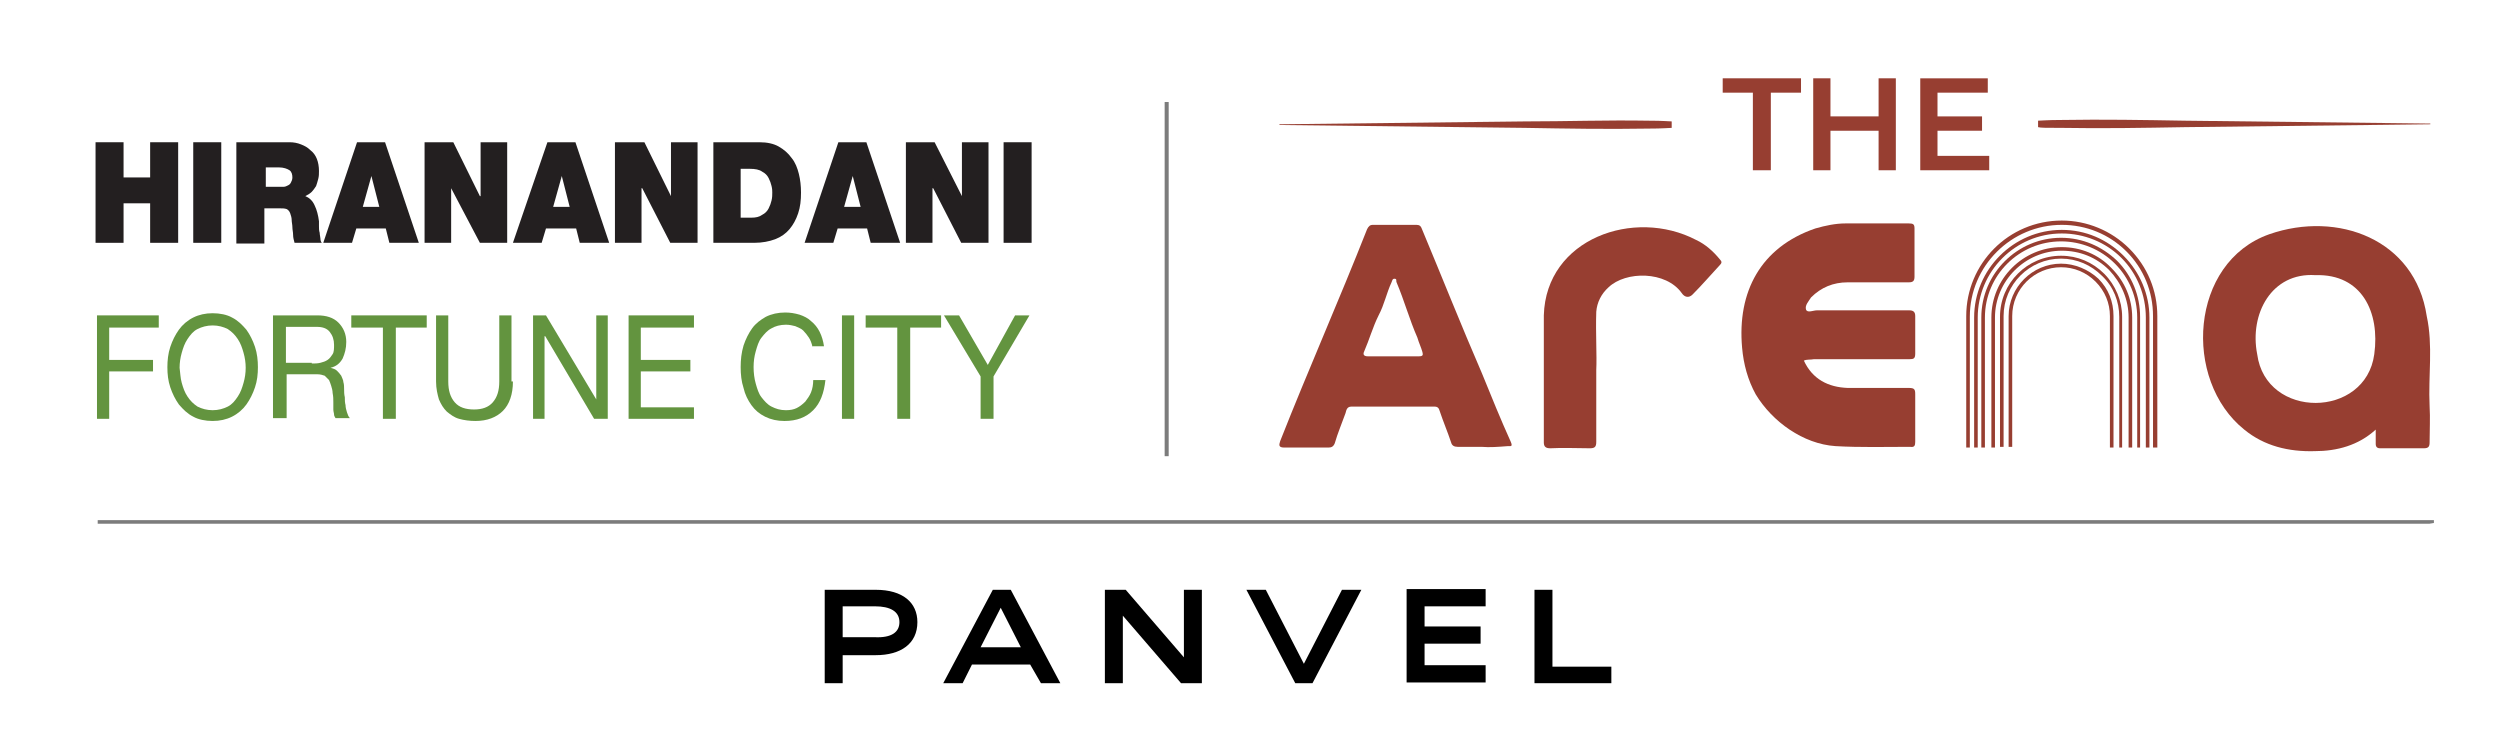 <?xml version="1.0" encoding="utf-8"?>
<!-- Generator: Adobe Illustrator 25.4.1, SVG Export Plug-In . SVG Version: 6.00 Build 0)  -->
<svg version="1.1" id="Layer_1" xmlns="http://www.w3.org/2000/svg" xmlns:xlink="http://www.w3.org/1999/xlink" x="0px" y="0px"
	 viewBox="0 0 348 104" style="enable-background:new 0 0 348 104;" xml:space="preserve">
<style type="text/css">
	.st0{fill:#231F20;}
	.st1{fill:#63943F;}
	.st2{fill:none;}
	.st3{fill:#973E31;}
	.st4{fill:#7C7C7C;}
	.st5{fill:none;stroke:#7C7C7C;stroke-width:0.562;stroke-miterlimit:10;}
	.st6{fill:none;stroke:#7C7C7C;stroke-miterlimit:10;}
</style>
<g>
	<polygon class="st0" points="13.3,19.8 17.2,19.8 17.2,24.7 20.9,24.7 20.9,19.8 24.8,19.8 24.8,33.8 20.9,33.8 20.9,28.3 
		17.2,28.3 17.2,33.8 13.3,33.8 	"/>
	<rect x="26.9" y="19.8" class="st0" width="3.9" height="14"/>
	<path class="st0" d="M32.8,19.8h7.5c0.6,0,1.1,0.1,1.6,0.3c0.5,0.2,0.9,0.4,1.3,0.8c0.4,0.3,0.7,0.7,0.9,1.2
		c0.2,0.5,0.3,1.1,0.3,1.7c0,0.4,0,0.7-0.1,1.1c-0.1,0.4-0.2,0.7-0.3,1c-0.2,0.3-0.4,0.6-0.6,0.8c-0.2,0.2-0.5,0.4-0.9,0.6
		c0.5,0.2,1,0.6,1.3,1.3c0.3,0.6,0.5,1.4,0.6,2.2c0,0.2,0,0.4,0,0.7c0,0.3,0,0.6,0.1,0.9c0,0.3,0.1,0.6,0.1,0.8
		c0,0.3,0.1,0.5,0.2,0.6H41c-0.1-0.4-0.2-0.7-0.2-1.1c0-0.4-0.1-0.7-0.1-1.1c0-0.3-0.1-0.7-0.1-1c0-0.3-0.1-0.6-0.2-0.9
		c-0.1-0.3-0.3-0.5-0.5-0.6C39.6,29,39.3,29,38.9,29h-2.1v4.9h-3.9V19.8z M36.8,26h2.1c0.2,0,0.4,0,0.6,0c0.2,0,0.4-0.1,0.6-0.2
		c0.2-0.1,0.3-0.2,0.4-0.4c0.1-0.2,0.2-0.4,0.2-0.7c0-0.4-0.1-0.8-0.4-1c-0.3-0.2-0.8-0.4-1.5-0.4h-1.8V26z"/>
	<path class="st0" d="M49.7,19.8h3.9l4.7,14h-4.1l-0.5-2h-4.1l-0.6,2h-4L49.7,19.8z M52.8,28.8l-1.1-4.3h0l-1.2,4.3H52.8z"/>
	<polygon class="st0" points="59.1,19.8 63.1,19.8 66.8,27.3 66.9,27.3 66.9,19.8 70.6,19.8 70.6,33.8 66.8,33.8 62.8,26.2 
		62.8,26.2 62.8,33.8 59.1,33.8 	"/>
	<path class="st0" d="M76.2,19.8h3.9l4.7,14h-4.1l-0.5-2H76l-0.6,2h-4L76.2,19.8z M79.3,28.8l-1.1-4.3h0l-1.2,4.3H79.3z"/>
	<polygon class="st0" points="85.6,19.8 89.7,19.8 93.4,27.3 93.4,27.3 93.4,19.8 97.1,19.8 97.1,33.8 93.3,33.8 89.4,26.2 
		89.3,26.2 89.3,33.8 85.6,33.8 	"/>
	<polygon class="st1" points="13.5,43.9 22.1,43.9 22.1,45.6 15.2,45.6 15.2,50.1 21.3,50.1 21.3,51.7 15.2,51.7 15.2,58.3 
		13.5,58.3 	"/>
	<path class="st1" d="M23.7,48.3c0.3-0.9,0.7-1.7,1.2-2.4c0.5-0.7,1.2-1.3,2-1.7c0.8-0.4,1.7-0.6,2.7-0.6c1,0,2,0.2,2.7,0.6
		c0.8,0.4,1.4,1,2,1.7c0.5,0.7,0.9,1.5,1.2,2.4c0.3,0.9,0.4,1.9,0.4,2.8c0,1-0.1,1.9-0.4,2.8c-0.3,0.9-0.7,1.7-1.2,2.4
		c-0.5,0.7-1.2,1.3-2,1.7c-0.8,0.4-1.7,0.6-2.7,0.6c-1,0-2-0.2-2.7-0.6c-0.8-0.4-1.4-1-2-1.7c-0.5-0.7-0.9-1.5-1.2-2.4
		c-0.3-0.9-0.4-1.8-0.4-2.8C23.3,50.2,23.4,49.2,23.7,48.3 M25.3,53.3c0.2,0.7,0.4,1.3,0.8,1.9c0.4,0.6,0.8,1,1.4,1.4
		c0.6,0.3,1.3,0.5,2.1,0.5c0.8,0,1.5-0.2,2.1-0.5c0.6-0.3,1-0.8,1.4-1.4c0.4-0.6,0.6-1.2,0.8-1.9c0.2-0.7,0.3-1.4,0.3-2.1
		c0-0.7-0.1-1.4-0.3-2.1s-0.4-1.3-0.8-1.9c-0.4-0.6-0.8-1-1.4-1.4c-0.6-0.3-1.3-0.5-2.1-0.5c-0.8,0-1.5,0.2-2.1,0.5
		c-0.6,0.3-1,0.8-1.4,1.4c-0.4,0.6-0.6,1.2-0.8,1.9c-0.2,0.7-0.3,1.4-0.3,2.1C25.1,51.9,25.1,52.6,25.3,53.3"/>
	<path class="st1" d="M38,43.9h6.2c1.2,0,2.2,0.3,2.9,1c0.7,0.7,1.1,1.6,1.1,2.7c0,0.9-0.2,1.6-0.5,2.3c-0.4,0.7-0.9,1.1-1.7,1.3v0
		c0.4,0.1,0.7,0.2,0.9,0.4c0.2,0.2,0.4,0.4,0.6,0.7c0.1,0.3,0.3,0.6,0.3,0.9c0.1,0.3,0.1,0.7,0.1,1c0,0.3,0,0.7,0.1,1.1
		c0,0.4,0,0.7,0.1,1.1c0,0.3,0.1,0.7,0.2,1c0.1,0.3,0.2,0.6,0.4,0.8h-2c-0.1-0.2-0.2-0.3-0.2-0.5c0-0.2-0.1-0.4-0.1-0.7
		c0-0.3,0-0.6,0-1c0-0.4,0-0.8-0.1-1.3c0-0.3-0.1-0.7-0.2-1c-0.1-0.3-0.2-0.6-0.3-0.8c-0.2-0.2-0.4-0.4-0.6-0.6
		c-0.3-0.1-0.6-0.2-1-0.2h-4.3v6.1H38V43.9z M43.4,50.6c0.4,0,0.8,0,1.2-0.1c0.4-0.1,0.7-0.2,1-0.4c0.3-0.2,0.5-0.5,0.7-0.8
		c0.2-0.3,0.2-0.8,0.2-1.3c0-0.7-0.2-1.3-0.6-1.8c-0.4-0.5-1-0.7-1.8-0.7h-4.3v5H43.4z"/>
	<polygon class="st1" points="53.3,45.6 48.9,45.6 48.9,43.9 59.4,43.9 59.4,45.6 55.1,45.6 55.1,58.3 53.3,58.3 	"/>
	<path class="st1" d="M71.4,53.1c0,1.8-0.5,3.2-1.4,4.1c-0.9,0.9-2.2,1.4-3.8,1.4c-0.8,0-1.6-0.1-2.3-0.3c-0.7-0.2-1.2-0.6-1.7-1
		c-0.5-0.5-0.8-1-1.1-1.7c-0.2-0.7-0.4-1.5-0.4-2.5v-9.2h1.7v9.2c0,1.3,0.3,2.2,0.9,2.9c0.6,0.7,1.5,1,2.7,1c1.1,0,2-0.3,2.6-1
		c0.6-0.7,0.9-1.6,0.9-2.9v-9.2h1.7V53.1z"/>
	<polygon class="st1" points="74.2,43.9 76,43.9 83,55.6 83,55.6 83,43.9 84.6,43.9 84.6,58.3 82.7,58.3 75.9,46.8 75.8,46.8 
		75.8,58.3 74.2,58.3 	"/>
	<polygon class="st1" points="87.5,43.9 96.6,43.9 96.6,45.6 89.2,45.6 89.2,50.1 96.1,50.1 96.1,51.7 89.2,51.7 89.2,56.7 
		96.6,56.7 96.6,58.3 87.5,58.3 	"/>
	<path class="st3" d="M232.7,16.9c-0.4,0-1.1-0.1-3.3-0.1c-5.7-0.1-11.4,0.1-17.1,0.1l-34.2,0.4v0.1v0l34.2,0.4
		c5.7,0.1,11.4,0.2,17.1,0.1c2.1,0,2.9-0.1,3.3-0.1V16.9z"/>
	<path class="st3" d="M283.7,17.7c0.4,0.1,1.1,0.1,3.3,0.1c5.7,0.1,11.4,0,17.1-0.1l34.2-0.4v0v-0.1l-34.2-0.4
		c-5.7-0.1-11.4-0.2-17.1-0.1c-2.1,0-2.9,0.1-3.3,0.1V17.7z"/>
	<g>
		<path class="st3" d="M330.7,59.8c-2.4,2.2-5.4,3-8.5,3c-3.6,0.1-7-0.7-9.8-3c-8.6-6.9-7.6-23.3,3.5-27.2
			c9.5-3.3,20.3,0.7,21.9,11.4c0.9,4.1,0.2,8.3,0.4,12.5c0.1,1.7,0,3.4,0,5.1c0,0.6-0.2,0.8-0.8,0.8c-2,0-4.1,0-6.1,0
			c-0.4,0-0.6-0.2-0.6-0.6C330.7,61.2,330.7,60.6,330.7,59.8z M322.3,38.3c-6.1-0.4-9.2,5.4-8.1,11c1.2,9.1,15.1,9,16.3,0
			C331.3,43.5,328.8,38.1,322.3,38.3z"/>
		<path class="st3" d="M251.1,50.2c1.2,2.6,3.4,3.7,6.1,3.8c2.8,0,5.6,0,8.5,0c0.8,0,0.9,0.2,0.9,0.9c0,2.2,0,4.4,0,6.6
			c0,0.5-0.1,0.8-0.7,0.7c-3.5,0-6.9,0.1-10.4-0.1c-4.5-0.3-8.8-3.4-11.1-7.2c-1.1-2-1.7-4.2-1.9-6.5c-0.7-7.8,2.6-14,10.2-16.6
			c1.4-0.4,2.8-0.7,4.2-0.7c2.9,0,5.9,0,8.8,0c0.6,0,0.8,0.1,0.8,0.7c0,2.2,0,4.5,0,6.7c0,0.6-0.2,0.8-0.8,0.8c-2.8,0-5.7,0-8.5,0
			c-2,0-3.7,0.7-5.1,2.1c-0.3,0.5-0.9,1.1-0.7,1.7c0.2,0.5,1,0.1,1.5,0.1c4.3,0,8.6,0,12.9,0c0.6,0,0.8,0.3,0.8,0.8
			c0,1.7,0,3.5,0,5.2c0,0.7-0.2,0.8-0.8,0.8c-4.4,0-8.9,0-13.3,0C252,50.1,251.5,50,251.1,50.2z"/>
		<path class="st3" d="M206.2,62.2c-1.1,0-2.2,0-3.3,0c-0.5,0-0.8-0.2-0.9-0.6c-0.5-1.5-1.1-2.9-1.6-4.4c-0.1-0.4-0.3-0.6-0.7-0.6
			c-3.9,0-7.7,0-11.6,0c-0.6,0-0.7,0.5-0.8,0.9c-0.5,1.4-1.1,2.8-1.5,4.2c-0.2,0.5-0.5,0.6-0.9,0.6c-2,0-4.1,0-6.1,0
			c-0.8,0-0.8-0.3-0.6-0.9c3.9-9.9,8.2-19.6,12.1-29.5c0.2-0.4,0.4-0.6,0.8-0.6c2,0,4.1,0,6.1,0c0.4,0,0.6,0.2,0.7,0.5
			c2.8,6.7,5.5,13.5,8.4,20.2c1.3,3.2,2.6,6.4,4,9.5c0.3,0.7,0,0.6-0.4,0.6C208.6,62.2,207.4,62.3,206.2,62.2z M193.9,49.6
			c1.2,0,2.4,0,3.6,0c0.6,0,0.6-0.2,0.5-0.6c-0.2-0.7-0.5-1.3-0.7-2c-1.1-2.5-1.8-5.1-2.9-7.7c-0.1-0.2,0.1-0.5-0.3-0.5
			c-0.3,0-0.3,0.3-0.4,0.5c-0.7,1.5-1,3.1-1.8,4.6c-0.8,1.6-1.3,3.4-2,5c-0.2,0.4-0.1,0.7,0.5,0.7C191.6,49.6,192.8,49.6,193.9,49.6
			z"/>
		<path class="st3" d="M222.2,51.5c0,4,0,7,0,10c0,0.7-0.2,0.9-0.9,0.9c-1.8,0-3.7-0.1-5.5,0c-0.6,0-0.9-0.2-0.9-0.8
			c0-5.9,0-11.8,0-17.7c0.3-10.7,12.6-15,21.2-10.5c1.3,0.6,2.4,1.6,3.3,2.7c0.3,0.3,0.3,0.5,0,0.8c-1.3,1.4-2.5,2.8-3.8,4.1
			c-0.5,0.5-1.1,0.4-1.5-0.2c-2.2-3.1-7.8-3.1-10.2-0.8c-1,0.9-1.6,2.1-1.7,3.4C222.1,46.4,222.3,49.5,222.2,51.5z"/>
		<g>
			<path class="st3" d="M294.2,62.3h-0.5V44c0-1.8-0.7-3.5-2-4.8c-1.3-1.3-3-2-4.8-2c-3.7,0-6.8,3-6.8,6.8v18.2h-0.5V44
				c0-4,3.3-7.3,7.3-7.3c1.9,0,3.8,0.8,5.2,2.1c1.4,1.4,2.1,3.2,2.1,5.2V62.3z"/>
		</g>
		<g>
			<path class="st3" d="M295.5,62.3H295V44.1c0-2.1-0.8-4.2-2.4-5.7c-1.5-1.5-3.5-2.4-5.7-2.4c-4.4,0-8,3.6-8,8v18.2h-0.5V44.1
				c0-4.7,3.8-8.5,8.5-8.5c2.3,0,4.4,0.9,6,2.5c1.6,1.6,2.5,3.8,2.5,6V62.3z"/>
		</g>
		<g>
			<path class="st3" d="M296.8,62.3h-0.5V44.2c0-2.5-1-4.8-2.7-6.6c-1.8-1.8-4.1-2.7-6.6-2.7c-5.1,0-9.3,4.2-9.3,9.3v18.1h-0.5V44.2
				c0-5.4,4.4-9.8,9.8-9.8c2.6,0,5.1,1,6.9,2.9c1.9,1.9,2.9,4.3,2.9,6.9V62.3z"/>
		</g>
		<g>
			<path class="st3" d="M298,62.3h-0.5V44.2c0-2.8-1.1-5.5-3.1-7.5c-2-2-4.7-3.1-7.5-3.1c-5.8,0-10.6,4.7-10.6,10.6v18.1h-0.5V44.2
				c0-6.1,5-11.1,11.1-11.1c3,0,5.7,1.2,7.8,3.2c2.1,2.1,3.2,4.9,3.2,7.8V62.3z"/>
		</g>
		<g>
			<path class="st3" d="M299.2,62.3h-0.5V44.2c0-3.1-1.2-6.1-3.4-8.3c-2.2-2.2-5.2-3.4-8.3-3.4c-6.5,0-11.7,5.3-11.7,11.7v18.1h-0.5
				V44.2c0-6.7,5.5-12.2,12.2-12.2c3.3,0,6.3,1.3,8.6,3.6c2.3,2.3,3.6,5.4,3.6,8.6V62.3z"/>
		</g>
		<g>
			<path class="st3" d="M300.2,62.3h-0.5V44c0-3.4-1.3-6.6-3.7-9c-2.4-2.4-5.6-3.7-9-3.7c-7,0-12.8,5.7-12.8,12.8v18.2h-0.5V44
				c0-7.3,5.9-13.3,13.3-13.3c3.5,0,6.9,1.4,9.4,3.9c2.5,2.5,3.9,5.8,3.9,9.4V62.3z"/>
		</g>
	</g>
	<path class="st0" d="M99.2,19.8h6.5c1.1,0,2,0.2,2.7,0.6c0.7,0.4,1.3,0.9,1.8,1.6c0.5,0.6,0.8,1.4,1,2.2c0.2,0.8,0.3,1.7,0.3,2.6
		c0,1.1-0.1,2-0.4,2.9s-0.7,1.6-1.2,2.2c-0.5,0.6-1.2,1.1-2,1.4c-0.8,0.3-1.8,0.5-2.9,0.5h-5.7V19.8z M103.1,30.3h1.5
		c0.6,0,1.1-0.1,1.5-0.4c0.4-0.2,0.7-0.5,0.9-0.9c0.2-0.4,0.3-0.7,0.4-1.1c0.1-0.4,0.1-0.8,0.1-1.1c0-0.2,0-0.5-0.1-0.9
		c-0.1-0.4-0.2-0.7-0.4-1.1c-0.2-0.4-0.5-0.7-0.9-0.9c-0.4-0.3-1-0.4-1.7-0.4h-1.3V30.3z"/>
	<path class="st0" d="M116.7,19.8h3.9l4.7,14h-4.1l-0.5-2h-4.1l-0.6,2h-4L116.7,19.8z M119.8,28.8l-1.1-4.3h0l-1.2,4.3H119.8z"/>
	<polygon class="st0" points="126.1,19.8 130.1,19.8 133.9,27.3 133.9,27.3 133.9,19.8 137.6,19.8 137.6,33.8 133.8,33.8 
		129.9,26.2 129.8,26.2 129.8,33.8 126.1,33.8 	"/>
	<rect x="139.7" y="19.8" class="st0" width="3.9" height="14"/>
	<path class="st1" d="M113.1,48.3c-0.1-0.5-0.3-1-0.5-1.3s-0.5-0.7-0.8-1c-0.3-0.3-0.7-0.4-1.1-0.6c-0.4-0.1-0.8-0.2-1.3-0.2
		c-0.8,0-1.5,0.2-2,0.5c-0.6,0.3-1,0.8-1.4,1.3c-0.4,0.5-0.6,1.2-0.8,1.9c-0.2,0.7-0.3,1.4-0.3,2.2c0,0.8,0.1,1.6,0.3,2.3
		c0.2,0.7,0.4,1.4,0.8,1.9c0.4,0.5,0.8,1,1.4,1.3c0.6,0.3,1.2,0.5,2,0.5c0.6,0,1.1-0.1,1.5-0.3c0.4-0.2,0.8-0.5,1.2-0.9
		c0.3-0.4,0.6-0.8,0.8-1.3c0.2-0.5,0.3-1.1,0.3-1.7h1.7c-0.2,1.8-0.7,3.2-1.7,4.2c-1,1-2.3,1.5-4,1.5c-1,0-1.9-0.2-2.7-0.6
		c-0.8-0.4-1.4-0.9-1.9-1.6c-0.5-0.7-0.9-1.5-1.1-2.4c-0.3-0.9-0.4-1.9-0.4-2.9c0-1,0.1-2,0.4-3c0.3-0.9,0.7-1.7,1.2-2.4
		c0.5-0.7,1.2-1.2,1.9-1.6c0.8-0.4,1.7-0.6,2.7-0.6c0.7,0,1.3,0.1,2,0.3c0.6,0.2,1.2,0.5,1.6,0.9c0.5,0.4,0.9,0.9,1.2,1.5
		c0.3,0.6,0.5,1.3,0.6,2H113.1z"/>
	<rect x="117.2" y="43.9" class="st1" width="1.7" height="14.4"/>
	<polygon class="st1" points="124.9,45.6 120.5,45.6 120.5,43.9 131,43.9 131,45.6 126.7,45.6 126.7,58.3 124.9,58.3 	"/>
	<polygon class="st1" points="138.3,52.4 138.3,58.3 136.5,58.3 136.5,52.4 131.4,43.9 133.5,43.9 137.5,50.8 141.3,43.9 
		143.3,43.9 	"/>
	<g>
		<polygon class="st4" points="338.2,72.9 13.6,72.9 13.6,72.4 14.1,72.4 338.8,72.4 338.8,72.8 		"/>
	</g>
	<line class="st5" x1="162.4" y1="14.2" x2="162.4" y2="63.5"/>
	<g>
		<path class="st3" d="M244,23.7V12.9h-4.2v-2h10.9v2h-4.2v10.8H244z"/>
		<path class="st3" d="M254.8,23.7h-2.4V10.9h2.4V23.7z M261.6,18.2h-7v-2h7V18.2z M261.5,10.9h2.4v12.8h-2.4V10.9z"/>
		<path class="st3" d="M269.7,21.7h7.2v2h-9.6V10.9h9.4v2h-7V21.7z M269.5,16.2h6.4v2h-6.4V16.2z"/>
	</g>
	<g>
		<path d="M127.7,86.6c0,3-2.3,4.6-5.8,4.6h-4.6v3.9h-2.5v-13h7.1C125.7,82.1,127.7,83.9,127.7,86.6z M125.2,86.6
			c0-1.5-1.3-2.2-3.4-2.2h-4.5v4.3h4.5C124.1,88.8,125.2,88,125.2,86.6z"/>
		<path d="M143.4,92.5h-8.1l-1.3,2.6h-2.7l6.9-13h2.5l6.9,13h-2.7L143.4,92.5z M142.1,90.1l-2.8-5.5l-2.8,5.5H142.1z"/>
		<path d="M167.3,82.1v13h-2.9l-8.1-9.4v9.4h-2.5v-13h2.9l8.1,9.4v-9.4H167.3z"/>
		<path d="M189.5,82.1l-6.8,13h-2.4l-6.8-13h2.7l5.3,10.3l5.3-10.3H189.5z"/>
		<path d="M198.3,84.5v2.7h7.8v2.4h-7.8v3h8.5v2.4h-11v-13h11v2.4H198.3z"/>
		<path d="M224.3,92.8v2.3h-10.7v-13h2.5v10.7H224.3z"/>
	</g>
</g>
</svg>

